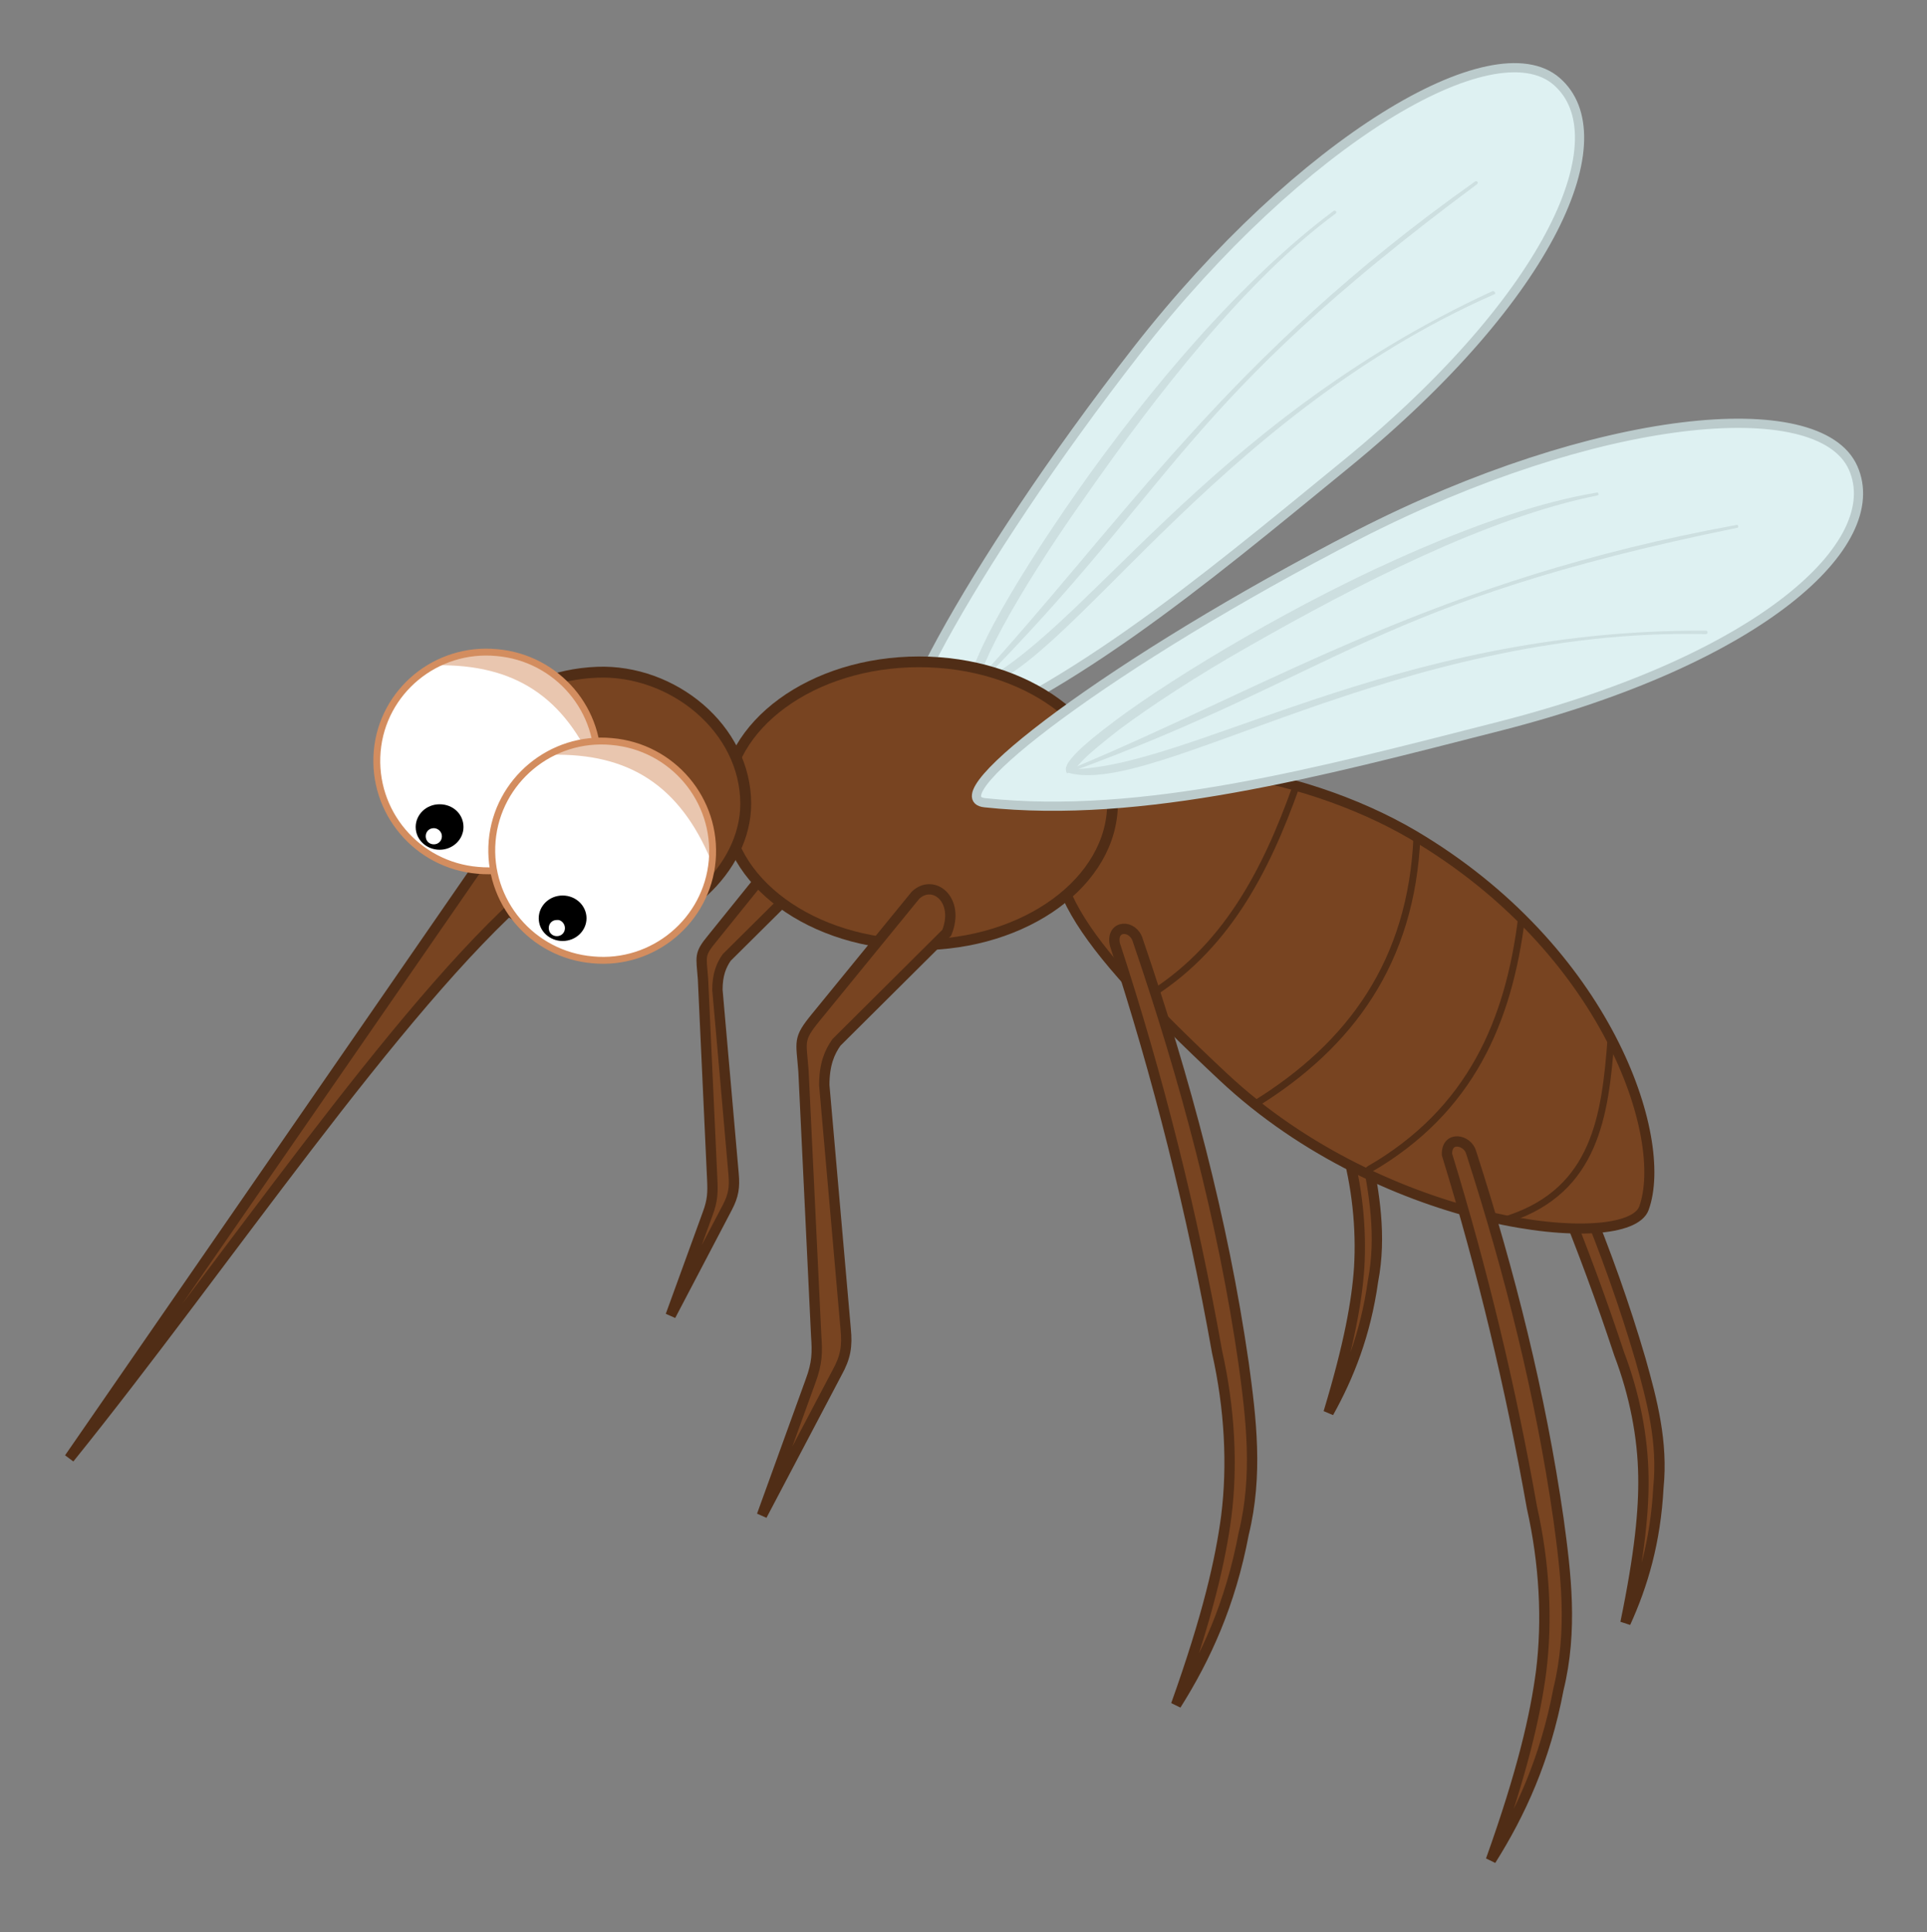 <?xml version="1.0" encoding="utf-8"?>
<!-- Generator: Adobe Illustrator 26.2.1, SVG Export Plug-In . SVG Version: 6.00 Build 0)  -->
<svg version="1.1" id="Vrstva_1" xmlns="http://www.w3.org/2000/svg" xmlns:xlink="http://www.w3.org/1999/xlink" x="0px" y="0px"
	 viewBox="0 0 333.6 334.6" style="enable-background:new 0 0 333.6 334.6;" xml:space="preserve">
<rect x="0" y="0" width="333.6" height="334.6" fill="#808080" stroke="none"/>
<style type="text/css">
	.st0{clip-path:url(#SVGID_00000070826065599361895940000004549830826377516686_);fill:#DEF1F2;}
	
		.st1{clip-path:url(#SVGID_00000070826065599361895940000004549830826377516686_);fill:none;stroke:#BBCBCC;stroke-width:1.594;stroke-linecap:round;stroke-linejoin:round;}
	.st2{fill:#CDDFE0;}
	.st3{fill:#784421;}
	.st4{fill:none;stroke:#502D16;stroke-width:1.788;}
	.st5{fill:none;stroke:#502D16;stroke-width:1.741;stroke-linecap:round;stroke-linejoin:round;}
	.st6{fill:none;stroke:#502D16;stroke-width:1.856;stroke-linecap:round;stroke-linejoin:round;}
	.st7{fill:none;stroke:#502D16;stroke-width:1.883;stroke-linecap:round;stroke-linejoin:round;}
	.st8{fill:#FFFFFF;}
	.st9{fill:none;stroke:#000000;stroke-width:0.474;stroke-linecap:round;}
	.st10{fill:#E9C6AF;}
	.st11{fill:none;stroke:#E9C6AF;stroke-width:0.384;stroke-linecap:round;}
	.st12{fill:none;stroke:#D38D5F;stroke-width:1.192;stroke-linecap:round;}
	.st13{fill:#DEF1F2;}
	
		.st14{clip-path:url(#SVGID_00000040567182989114398250000013131752859326765478_);fill:none;stroke:#BBCBCC;stroke-width:1.594;stroke-linecap:round;stroke-linejoin:round;}
	.st15{fill:none;stroke:#502D16;stroke-width:1.192;stroke-linecap:round;}
	.st16{fill:none;stroke:#FFFFFF;stroke-width:0.8;stroke-linecap:round;stroke-linejoin:round;}
</style>
<g>
	<g>
		<defs>
			<rect id="SVGID_1_" x="6.8" y="6.1" width="319.9" height="321.8"/>
		</defs>
		<clipPath id="SVGID_00000061463448236219552340000001749348150072678846_">
			<use xlink:href="#SVGID_1_"  style="overflow:visible;"/>
		</clipPath>
		<path style="clip-path:url(#SVGID_00000061463448236219552340000001749348150072678846_);fill:#DEF1F2;" d="M269.5,14.1
			c10.9,9.5-0.6,36.9-36.4,66.2c-25.3,20.7-49.3,40.9-75.3,49.7c-8.2,2.8,9.5-31.4,39-69.3C225.2,24.3,258.6,4.6,269.5,14.1
			L269.5,14.1z"/>
		
			<path style="clip-path:url(#SVGID_00000061463448236219552340000001749348150072678846_);fill:none;stroke:#BBCBCC;stroke-width:1.594;stroke-linecap:round;stroke-linejoin:round;" d="
			M269.5,14.1c10.9,9.5-0.6,36.9-36.4,66.2c-25.3,20.7-49.3,40.9-75.3,49.7c-8.2,2.8,9.5-31.4,39-69.3
			C225.2,24.3,258.6,4.6,269.5,14.1L269.5,14.1z"/>
	</g>
	<path class="st2" d="M207.4,58.6c-7.6,8.5-14.8,17.8-20.9,26.5c-6.1,8.7-11.1,16.7-14.4,22.8c-1.6,3-2.8,5.6-3.5,7.5
		c-0.3,1-0.5,1.7-0.6,2.4c-0.1,0.6,0,1.1,0.3,1.5l0.2,0.2l0.2-0.2c35.4-35.6,35.2-48.9,87-87.4c0.1-0.1,0.2-0.3,0.1-0.4
		c-0.1-0.1-0.3-0.2-0.4-0.1c-43.1,30.5-60.6,58.5-86.7,87c0-0.2,0.7,0.2,0.7-0.1c0.1-0.6,0.3-1.3,0.6-2.2c0.7-1.9,1.9-4.4,3.5-7.4
		c3.3-6.1,8.3-14.1,14.4-22.7C200,68.6,215.7,48.4,231.2,37c0.1-0.1,0.2-0.3,0.1-0.4c-0.1-0.1-0.3-0.2-0.4-0.1
		C223.1,42.3,215,50.1,207.4,58.6L207.4,58.6z"/>
	<path class="st2" d="M168.3,119c-0.1,0.2,0.2,0.5,0.4,0.4C184,117,209.7,72.5,258.6,51c0.2,0,0.3-0.2,0.2-0.4
		c-0.1-0.2-0.3-0.2-0.4-0.2c-49.7,22.9-71,59.8-90,68.4C168.3,118.9,168.3,118.9,168.3,119L168.3,119z"/>
	<path class="st3" d="M258.4,181c8.5,17.1,15.8,34.9,21.9,53.4c2.7,7.1,4.1,14.4,4.2,21.2c0.1,5.8-0.6,13.3-3.1,25.4
		c3-6.6,5.2-14,5.7-23.4c0.8-7.9-1.1-15.1-3.1-22.2c-5.5-18.8-13.2-36.9-22.2-54.5L258.4,181z"/>
	<path class="st4" d="M258.4,181c8.5,17.1,15.8,34.9,21.9,53.4c2.7,7.1,4.1,14.4,4.2,21.2c0.1,5.8-0.6,13.3-3.1,25.4
		c3-6.6,5.2-14,5.7-23.4c0.8-7.9-1.1-15.1-3.1-22.2c-5.5-18.8-13.2-36.9-22.2-54.5L258.4,181z"/>
	<path class="st3" d="M215.8,143c7,17.8,12.7,36.1,17.1,55.1c2.1,7.3,2.8,14.7,2.4,21.4c-0.4,5.8-1.7,13.2-5.3,25
		c3.5-6.3,6.4-13.5,7.7-22.8c1.5-7.8,0.2-15.2-1.2-22.3c-3.8-19.2-10-37.9-17.4-56.2L215.8,143z"/>
	<path class="st4" d="M215.8,143c7,17.8,12.7,36.1,17.1,55.1c2.1,7.3,2.8,14.7,2.4,21.4c-0.4,5.8-1.7,13.2-5.3,25.1
		c3.5-6.3,6.4-13.5,7.7-22.8c1.5-7.8,0.2-15.2-1.2-22.3c-3.8-19.2-10-37.9-17.4-56.2L215.8,143z"/>
	<path class="st3" d="M136.2,146.5c2.8-0.8,4.4,0.6,4.1,4.9l-14.5,14.4c-0.9,1.3-1.6,2.9-1.6,5.6l2.8,31.9c0.2,2.3,0,3.7-1.1,5.8
		l-9.8,18.7l6.4-17.6c0.9-2.4,0.9-3.8,0.8-6l-1.6-34.7c-0.3-4-0.7-4.2,1.6-7L136.2,146.5z"/>
	<path class="st4" d="M136.2,146.5c2.8-0.8,4.4,0.6,4.1,4.9l-14.5,14.4c-0.9,1.3-1.6,2.9-1.6,5.6l2.8,31.9c0.2,2.3,0,3.7-1.1,5.8
		l-9.8,18.7l6.4-17.6c0.9-2.4,0.9-3.8,0.8-6l-1.6-34.7c-0.3-4-0.7-4.2,1.6-7L136.2,146.5z"/>
	<path class="st3" d="M284.6,209.2c-2.8,7.8-44.7,3.7-72.9-22.8c-25.4-23.8-34-36.1-25.6-47.2c8.4-11.1,38.9-6.2,58.6,5.4
		C278.2,164.4,289,197,284.6,209.2L284.6,209.2z"/>
	<path class="st5" d="M284.6,209.2c-2.8,7.8-44.7,3.7-72.9-22.8c-25.4-23.8-34-36.1-25.6-47.2c8.4-11.1,38.9-6.2,58.6,5.4
		C278.2,164.4,289,197,284.6,209.2L284.6,209.2z"/>
	<path class="st3" d="M192.6,139.1c0,13.5-15,24.5-33.5,24.5c-18.5,0-33.5-11-33.5-24.5c0-13.5,15-24.5,33.5-24.5
		C177.6,114.6,192.6,125.5,192.6,139.1L192.6,139.1z"/>
	<path class="st6" d="M192.6,139.1c0,13.5-15,24.5-33.5,24.5c-18.5,0-33.5-11-33.5-24.5c0-13.5,15-24.5,33.5-24.5
		C177.6,114.6,192.6,125.5,192.6,139.1L192.6,139.1z"/>
	<path class="st3" d="M129.1,139.2c0,11.1-11.2,22-25.7,22.8c-14.2,0.8-24.2-9.6-24.2-22.2c0-12.6,9.4-22.8,24.2-23.4
		C116.4,115.9,129.1,126.1,129.1,139.2L129.1,139.2z"/>
	<path class="st7" d="M129.1,139.2c0,11.1-11.2,22-25.7,22.8c-14.2,0.8-24.2-9.6-24.2-22.2c0-12.6,9.4-22.8,24.2-23.4
		C116.4,115.9,129.1,126.1,129.1,139.2L129.1,139.2z"/>
	<path class="st3" d="M84.4,147.7L12,252.5c26.7-33.1,56.7-78.1,79.8-98.2L84.4,147.7z"/>
	<path class="st4" d="M84.4,147.7L12,252.5c26.7-33.1,56.7-78.1,79.8-98.2L84.4,147.7z"/>
	<path class="st8" d="M103.4,133.5c-0.9,10.4-10.2,18.2-20.7,17.2c-10.5-0.9-18.3-10.1-17.4-20.6c0.9-10.4,10.2-18.2,20.7-17.2
		C96.5,113.9,104.3,123.1,103.4,133.5L103.4,133.5z"/>
	<path d="M80,143.2c0,2-1.7,3.7-3.9,3.7c-2.1,0-3.9-1.6-3.9-3.7c0-2,1.7-3.7,3.9-3.7C78.3,139.5,80,141.1,80,143.2L80,143.2z"/>
	<path class="st9" d="M80,143.2c0,2-1.7,3.7-3.9,3.7c-2.1,0-3.9-1.6-3.9-3.7c0-2,1.7-3.7,3.9-3.7C78.3,139.5,80,141.1,80,143.2
		L80,143.2z"/>
	<path class="st8" d="M76.5,144.8c0,0.8-0.6,1.4-1.4,1.4c-0.8,0-1.4-0.6-1.4-1.4c0-0.8,0.6-1.4,1.4-1.4
		C75.8,143.4,76.5,144,76.5,144.8L76.5,144.8z"/>
	<path class="st10" d="M75.5,115c3.1-1.6,6.7-2.4,10.5-2.1c10.5,0.9,18.3,10.1,17.4,20.6C97.9,120.4,89.1,114.8,75.5,115L75.5,115z"
		/>
	<path class="st11" d="M75.5,115c3.1-1.6,6.7-2.4,10.5-2.1c10.5,0.9,18.3,10.1,17.4,20.6C97.9,120.4,89.1,114.8,75.5,115L75.5,115z"
		/>
	<path class="st12" d="M103.4,133.5c-0.9,10.4-10.2,18.2-20.7,17.2c-10.5-0.9-18.3-10.1-17.4-20.6C66.2,119.7,75.5,112,86,113
		C96.5,113.9,104.3,123.1,103.4,133.5L103.4,133.5z"/>
	<path class="st8" d="M123.3,149c-0.9,10.4-10.2,18.2-20.7,17.2c-10.5-0.9-18.3-10.1-17.4-20.6c0.9-10.4,10.2-18.2,20.7-17.2
		C116.4,129.3,124.2,138.5,123.3,149L123.3,149z"/>
	<path d="M101.3,159c0,2-1.7,3.7-3.9,3.7c-2.1,0-3.9-1.6-3.9-3.7c0-2,1.7-3.7,3.9-3.7C99.6,155.3,101.3,157,101.3,159L101.3,159z"/>
	<path class="st9" d="M101.3,159c0,2-1.7,3.7-3.9,3.7c-2.1,0-3.9-1.6-3.9-3.7c0-2,1.7-3.7,3.9-3.7C99.6,155.3,101.3,157,101.3,159
		L101.3,159z"/>
	<path class="st8" d="M97.8,160.7c0,0.8-0.6,1.4-1.4,1.4c-0.8,0-1.4-0.6-1.4-1.4c0-0.8,0.6-1.4,1.4-1.4
		C97.1,159.2,97.8,159.9,97.8,160.7L97.8,160.7z"/>
	<path class="st10" d="M95.4,130.5c3.1-1.6,6.7-2.4,10.5-2.1c10.5,0.9,18.3,10.1,17.4,20.6C117.8,135.8,108.9,130.2,95.4,130.5
		L95.4,130.5z"/>
	<path class="st11" d="M95.4,130.5c3.1-1.6,6.7-2.4,10.5-2.1c10.5,0.9,18.3,10.1,17.4,20.6C117.8,135.8,108.9,130.2,95.4,130.5
		L95.4,130.5z"/>
	<path class="st12" d="M123.3,149c-0.9,10.4-10.2,18.2-20.7,17.2c-10.5-0.9-18.3-10.1-17.4-20.6c0.9-10.4,10.2-18.2,20.7-17.2
		C116.4,129.3,124.2,138.5,123.3,149L123.3,149z"/>
	<path class="st13" d="M320.8,81c5.9,13.2-16.1,33.2-61,44.7c-31.7,8.1-62,16.2-89.3,13.3c-8.6-0.9,21.9-24.4,64.6-46.4
		C276.3,71.5,314.9,67.8,320.8,81L320.8,81z"/>
	<g>
		<defs>
			<rect id="SVGID_00000052812953239713750900000011568679702871186064_" x="6.8" y="6.1" width="319.9" height="321.8"/>
		</defs>
		<clipPath id="SVGID_00000055692697632625748830000000276751565785691818_">
			<use xlink:href="#SVGID_00000052812953239713750900000011568679702871186064_"  style="overflow:visible;"/>
		</clipPath>
		
			<path style="clip-path:url(#SVGID_00000055692697632625748830000000276751565785691818_);fill:none;stroke:#BBCBCC;stroke-width:1.594;stroke-linecap:round;stroke-linejoin:round;" d="
			M320.8,81c5.9,13.2-16.1,33.2-61,44.7c-31.7,8.1-62,16.2-89.3,13.3c-8.6-0.9,21.9-24.4,64.6-46.4C276.3,71.5,314.9,67.8,320.8,81
			L320.8,81z"/>
	</g>
	<path class="st2" d="M245.7,95.1c-10.5,4.5-20.9,9.9-30.1,15.2c-9.2,5.3-17.1,10.4-22.7,14.6c-2.8,2.1-5,3.9-6.4,5.3
		c-0.7,0.7-1.2,1.3-1.6,1.9c-0.3,0.5-0.5,1-0.3,1.5l0.1,0.3l0.3-0.1c47.2-17.3,52.6-29.5,115.7-42.4c0.2,0,0.3-0.2,0.2-0.3
		c0-0.2-0.2-0.3-0.3-0.2c-52,9.5-79.7,27.4-115.3,42.3c0-0.2,0.5,0.5,0.7,0.2c0.3-0.5,0.8-1.1,1.5-1.8c1.4-1.4,3.6-3.2,6.3-5.3
		c5.5-4.1,13.4-9.3,22.6-14.5c18.4-10.5,41.1-22.2,60.1-26c0.2,0,0.3-0.2,0.2-0.3c0-0.2-0.2-0.3-0.3-0.2
		C266.8,86.9,256.2,90.6,245.7,95.1L245.7,95.1z"/>
	<path class="st2" d="M184.7,133.3c-0.2,0.2-0.1,0.6,0.2,0.5c14.9,4.3,57-25.2,110.4-24c0.2,0,0.3-0.1,0.3-0.3
		c0-0.2-0.1-0.3-0.3-0.3c-54.7-0.3-89.6,24.2-110.5,24C184.8,133.2,184.7,133.2,184.7,133.3L184.7,133.3z"/>
	<path class="st15" d="M224.4,136.1c-5.3,14.9-12.3,28.4-26.1,36.7 M245.3,144.8c-0.9,21.8-11.6,36.2-27.9,46.3 M263.4,159
		c-2.2,17.7-8.7,33.3-26.4,43.5 M278.9,179.8c-1,13.4-2.7,26.2-17.6,31.2"/>
	<path class="st3" d="M158.5,155c3.1-2.9,7.7,0.8,5.4,6.5l-19.1,19c-1.2,1.7-2.1,3.8-2.1,7.4l3.7,42.2c0.3,3,0,4.9-1.5,7.6l-13,24.7
		l8.4-23.2c1.2-3.2,1.2-5,1-7.9l-2.2-45.8c-0.4-5.3-1-5.5,2.1-9.3L158.5,155z"/>
	<path class="st4" d="M158.5,155c3.1-2.9,7.7,0.8,5.4,6.5l-19.1,19c-1.2,1.7-2.1,3.8-2.1,7.4l3.7,42.2c0.3,3,0,4.9-1.5,7.6l-13,24.7
		l8.4-23.2c1.2-3.2,1.2-5,1-7.9l-2.2-45.8c-0.4-5.3-1-5.5,2.1-9.3L158.5,155z"/>
	<path class="st3" d="M193,163.4c7.5,22.9,13.4,46.4,17.7,70.6c2.2,9.8,2.7,19.6,1.6,28.4c-1,7.6-3.2,17.3-8.7,32.7
		c5.1-8,9.4-17.4,11.7-29.6c2.5-10.2,1.3-20,0-29.5c-3.6-24.9-10.1-49.2-18.3-73.2C196.2,160,192.3,160.1,193,163.4L193,163.4z"/>
	<path class="st4" d="M193,163.5c7.5,22.9,13.4,46.4,17.7,70.6c2.2,9.8,2.7,19.6,1.6,28.4c-1,7.6-3.2,17.3-8.7,32.7
		c5.1-8.1,9.4-17.4,11.7-29.6c2.5-10.2,1.3-20,0-29.5c-3.6-24.9-10.1-49.2-18.3-73.2C196.2,160,192.3,160.1,193,163.5L193,163.5z"/>
	<path class="st3" d="M250.5,199.9c6.1,19.9,11,40.2,14.7,61.1c2.2,9.8,2.7,19.6,1.6,28.4c-1,7.6-3.2,17.3-8.7,32.7
		c5.1-8.1,9.4-17.4,11.7-29.6c2.5-10.2,1.3-20,0-29.5c-3.1-21.5-8.4-42.6-15.1-63.4C254.1,197.3,250.4,196.6,250.5,199.9
		L250.5,199.9z"/>
	<g>
		<path class="st4" d="M250.5,199.9c6.1,19.9,11,40.2,14.7,61.1c2.2,9.8,2.7,19.6,1.6,28.4c-1,7.6-3.2,17.3-8.7,32.7
			c5.1-8.1,9.4-17.4,11.7-29.6c2.5-10.2,1.3-20,0-29.5c-3.1-21.5-8.4-42.6-15.1-63.4C254.1,197.3,250.4,196.6,250.5,199.9
			L250.5,199.9z"/>
		<path class="st16" d="M326.4,7.4"/>
	</g>
</g>
</svg>

